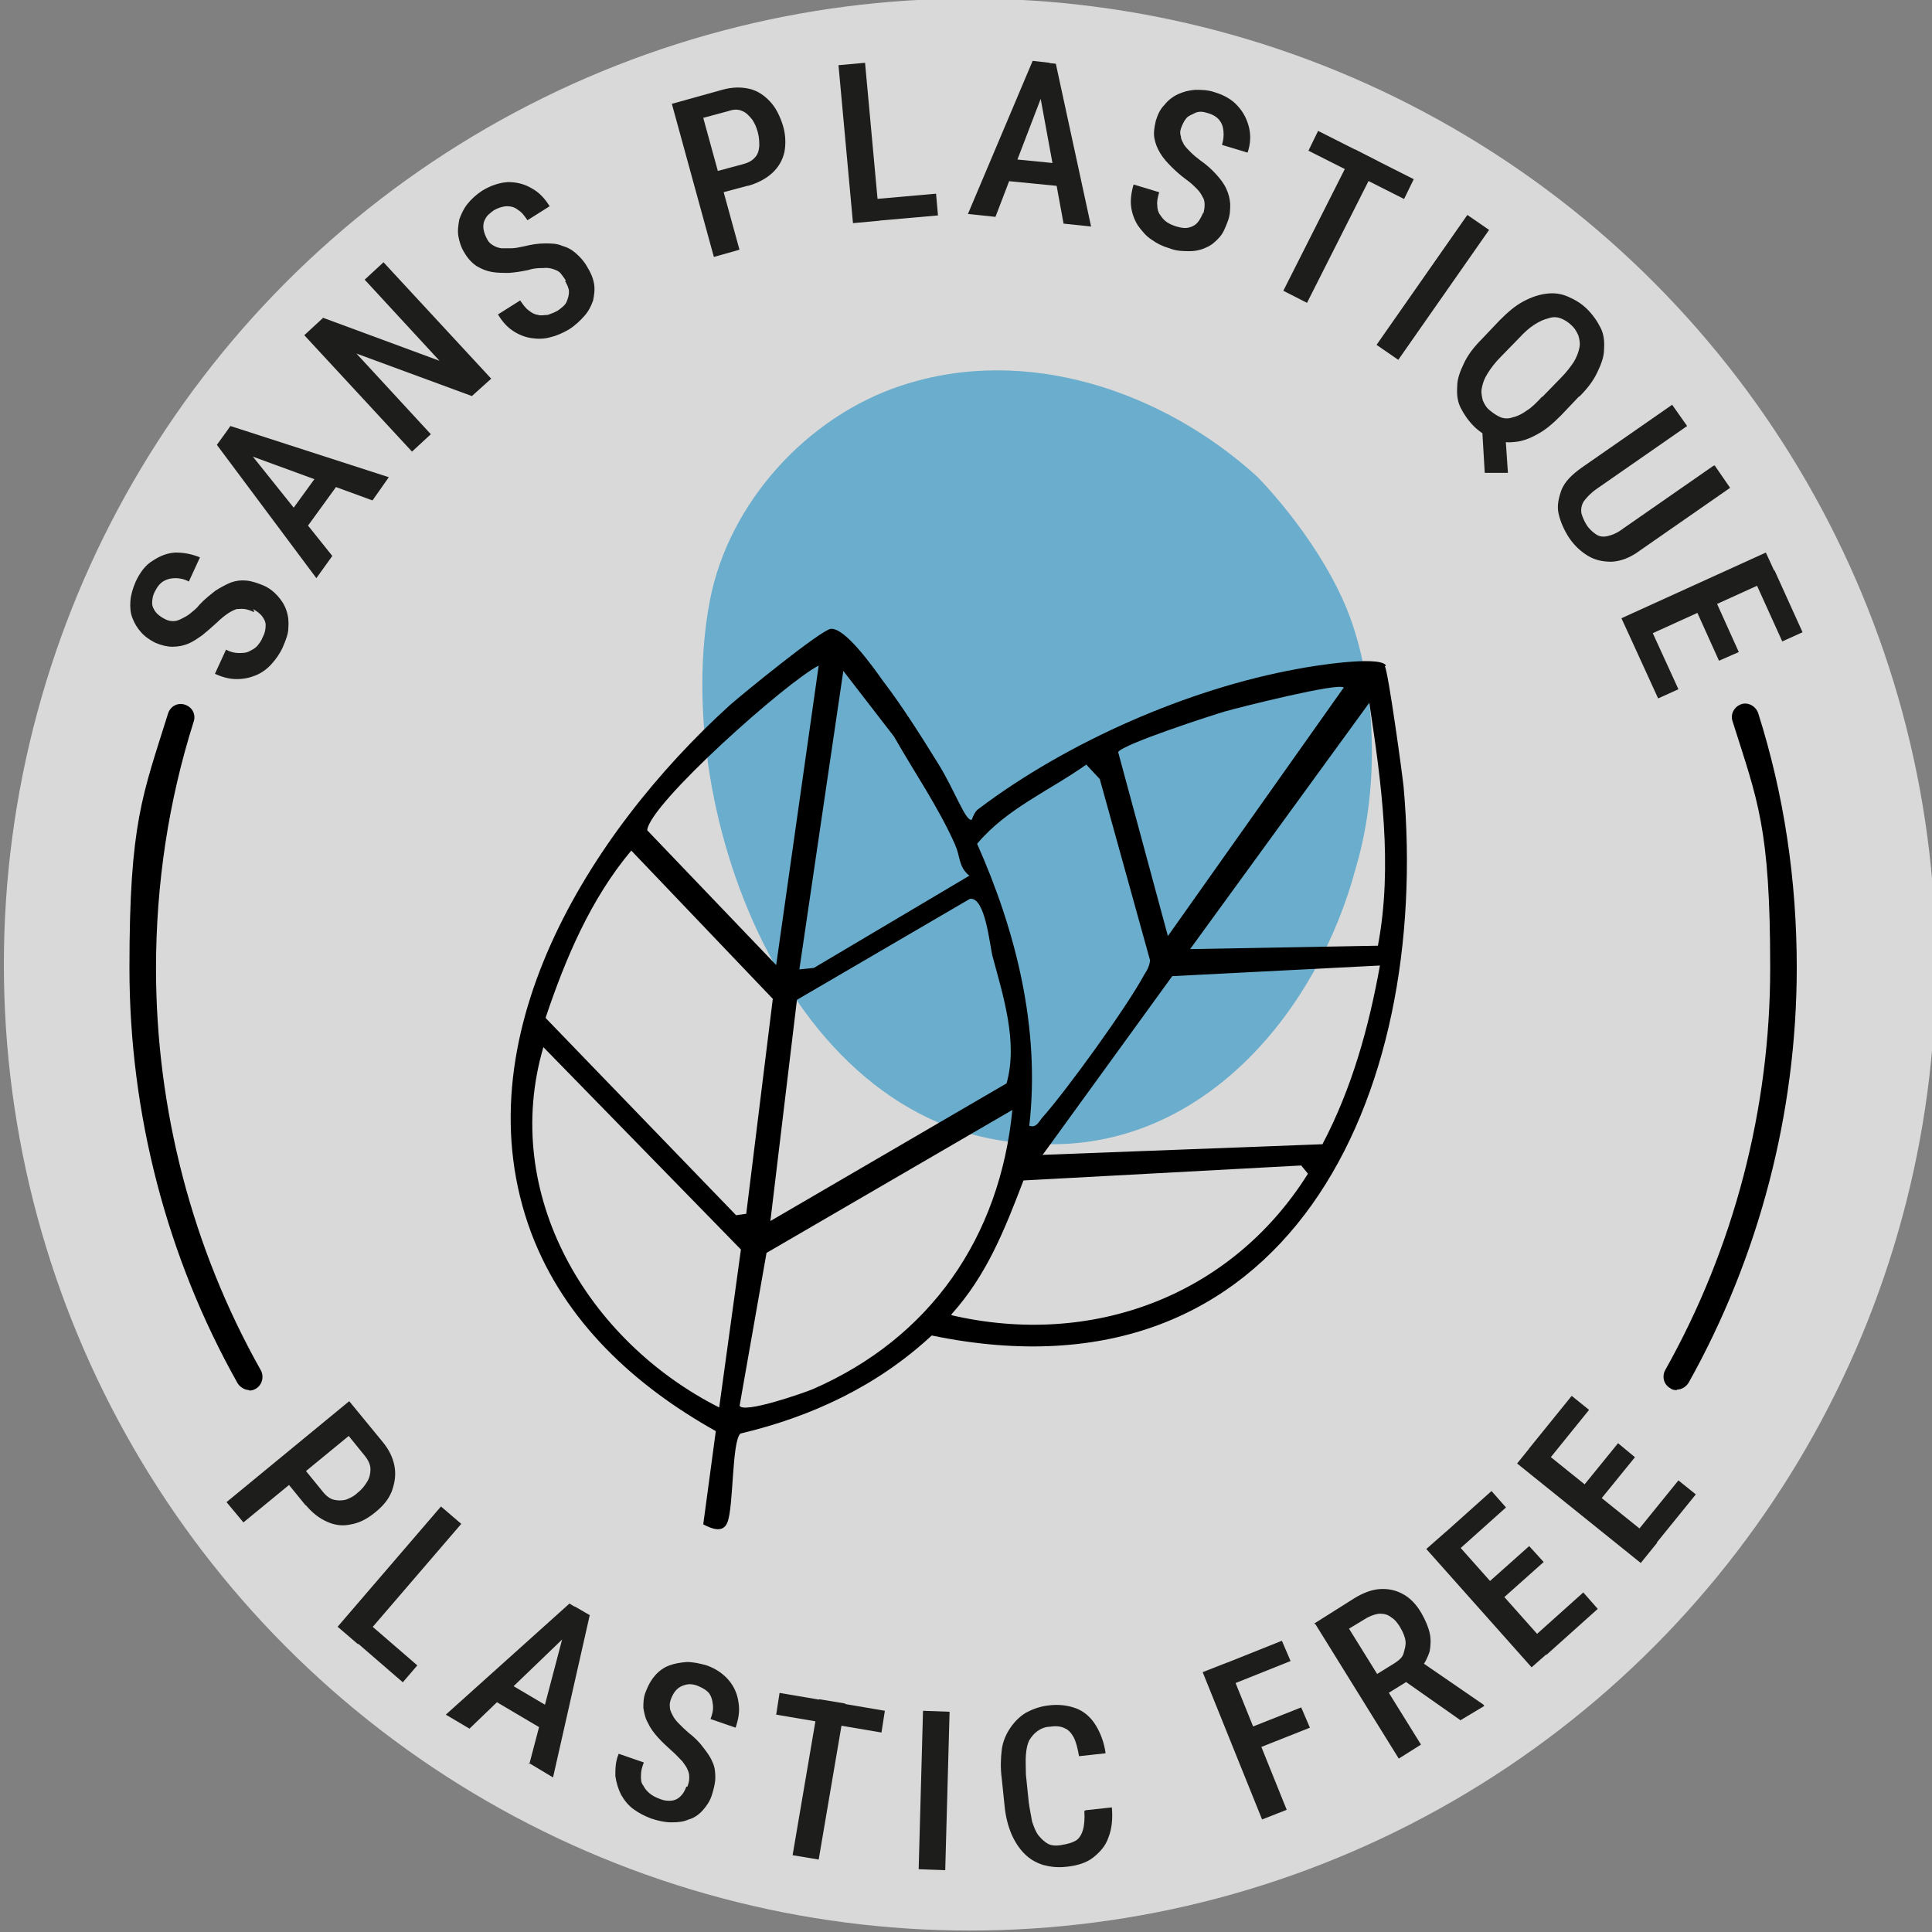 <?xml version="1.0" encoding="UTF-8"?>
<svg id="Calque_1" xmlns="http://www.w3.org/2000/svg" version="1.1" viewBox="0 0 400 400">
  <rect x="0" y="0" width="400" height="400" fill="#808080" stroke="none"/>
  <!-- Generator: Adobe Illustrator 29.4.0, SVG Export Plug-In . SVG Version: 2.1.0 Build 152)  -->
  <defs>
    <style>
      .st0 {
        fill: #fff;
        isolation: isolate;
        opacity: .7;
      }

      .st1 {
        fill: #1d1d1b;
      }

      .st2 {
        fill: #6badcc;
      }
    </style>
  </defs>
  <circle class="st0" cx="200.8" cy="199.7" r="200"/>
  <g>
    <path class="st1" d="M52.5,126.7c-.6-.3-1.2-.5-1.8-.6s-1.1,0-1.7,0c-.6.2-1.2.5-1.8.9s-1.5,1.1-2.3,1.9c-1,.9-2,1.8-3,2.6-1,.7-2,1.4-3,1.8s-2.1.6-3.2.6-2.3-.3-3.5-.8c-1.2-.6-2.2-1.3-3-2.2s-1.4-1.9-1.8-3c-.4-1-.5-2.2-.4-3.5s.5-2.6,1.1-4c.9-1.9,2-3.4,3.5-4.3,1.5-1,3-1.6,4.7-1.7,1.8,0,3.4.3,5.1,1l-2.3,5c-.9-.5-1.9-.7-2.8-.7s-1.7.2-2.4.6-1.3,1.1-1.8,2.1c-.5.9-.6,1.8-.6,2.5s.4,1.4.8,1.9,1.1,1,1.9,1.4c.6.3,1.1.4,1.7.4s1.1-.2,1.7-.5,1.2-.6,1.8-1.1,1.3-1,1.9-1.8c1.1-1.2,2.3-2.1,3.3-2.9,1.1-.7,2.2-1.3,3.2-1.7,1.1-.4,2.1-.5,3.2-.4s2.3.5,3.5,1,2.2,1.3,3,2.2,1.4,1.8,1.8,3,.5,2.3.4,3.6c0,1.3-.6,2.7-1.2,4.1-.6,1.3-1.4,2.4-2.3,3.4-.9,1-2,1.8-3.2,2.3s-2.5.8-4,.8-3-.4-4.5-1.1l2.3-5c.9.5,1.8.7,2.6.7s1.5,0,2.1-.3,1.2-.6,1.7-1.1c.5-.6.9-1.1,1.2-1.9.5-.9.6-1.8.6-2.5s-.4-1.4-.8-1.9-1.1-1-1.8-1.4l.2.4v.2h-.1Z"/>
    <path class="st1" d="M50.4,92.1l18.4,23-3.3,4.6-20.6-27.6,2.1-2.9,3.5,2.9h0ZM77.1,103.6l-27.6-10.1-3.9-2.3,2.1-3,32.8,10.6-3.3,4.7h0ZM67.2,96.3l3.7,2.7-9,12.4-3.7-2.7,9-12.4Z"/>
    <path class="st1" d="M79.4,54.3l22.3,24.1-4,3.6-23.9-8.8,15.4,16.7-3.9,3.6-22.3-24.1,3.9-3.6,24.1,8.9-15.5-16.8s3.9-3.6,3.9-3.6Z"/>
    <path class="st1" d="M117.1,58c-.4-.6-.7-1-1.1-1.5-.4-.4-.9-.6-1.5-.8s-1.3-.3-2.1-.2c-.8,0-1.8,0-3,.4-1.4.3-2.7.5-4,.6-1.3,0-2.5,0-3.6-.2s-2.1-.6-3.1-1.2c-.9-.6-1.8-1.5-2.5-2.7-.7-1.1-1.1-2.3-1.3-3.5-.2-1.2,0-2.4.2-3.5.4-1.1.9-2.2,1.7-3.2.8-1,1.8-1.9,3-2.7,1.8-1.1,3.6-1.7,5.4-1.8,1.8,0,3.4.4,4.9,1.3,1.5.8,2.7,2.1,3.7,3.7l-4.6,2.9c-.6-.9-1.2-1.7-1.9-2.1-.7-.6-1.5-.8-2.3-.8s-1.8.3-2.7.8c-.8.6-1.5,1.1-1.8,1.8-.4.6-.5,1.4-.4,2.1s.4,1.5.8,2.2c.3.6.7.9,1.2,1.2s1,.5,1.7.6h2.1c.7,0,1.7-.2,2.6-.4,1.6-.4,3-.6,4.3-.6s2.5,0,3.6.5c1.1.3,2,.8,2.9,1.6s1.7,1.7,2.3,2.8c.7,1.1,1.2,2.3,1.4,3.5s0,2.3-.2,3.4c-.4,1.1-.9,2.2-1.8,3.2s-1.8,1.9-3.2,2.8c-1.2.7-2.5,1.3-3.8,1.6-1.3.4-2.7.4-4,.2s-2.6-.7-3.8-1.5c-1.2-.8-2.2-1.9-3.1-3.4l4.6-2.9c.6.9,1.1,1.6,1.8,2.1.6.5,1.2.8,1.9.9.6.2,1.3,0,2,0,.6-.2,1.4-.5,2.1-.9.8-.6,1.5-1.1,1.8-1.8s.5-1.4.5-2.1-.4-1.5-.8-2.2l.2-.2h0Z"/>
    <path class="st1" d="M155,38.4l-6.7,1.8-1.2-4.4,6.7-1.8c1.1-.3,1.9-.7,2.5-1.4.6-.6.8-1.4.9-2.3,0-.9,0-1.8-.3-2.9s-.6-1.8-1.2-2.7c-.6-.7-1.2-1.4-2-1.7-.8-.4-1.8-.4-2.9,0l-5.2,1.4,7.5,27.3-5.3,1.5-8.7-31.7,10.4-2.9c2.1-.6,4-.6,5.7-.2s3.1,1.4,4.3,2.7c1.2,1.3,2,3,2.6,4.9.6,2,.6,3.9.3,5.5-.4,1.7-1.2,3.1-2.5,4.3s-3,2.1-5.1,2.7v-.2h.2Z"/>
    <path class="st1" d="M179.1,13l3,32.7-5.5.5-3-32.7,5.5-.5ZM193.8,40.1l.4,4.5-13.6,1.2-.4-4.5,13.6-1.2Z"/>
    <path class="st1" d="M216.6,17.5l-10.5,27.4-5.7-.6,13.4-31.7,3.5.4-.7,4.4h0ZM221.5,34.1l-.5,4.6-15.2-1.5.5-4.6,15.2,1.5ZM220.2,46.3l-5.3-28.9v-4.6l3.7.4,7.3,33.7s-5.7-.6-5.7-.6Z"/>
    <path class="st1" d="M249.1,44.3c.2-.6.3-1.3.3-1.8s0-1.1-.4-1.7c-.3-.6-.6-1.1-1.2-1.7-.6-.6-1.3-1.3-2.3-2-1.1-.8-2.1-1.7-3-2.6s-1.7-1.8-2.3-2.8-1-2-1.2-3.1,0-2.3.3-3.6c.4-1.3.9-2.4,1.8-3.3.7-.9,1.7-1.7,2.8-2.2s2.2-.8,3.5-.9c1.3,0,2.7,0,4.1.5,2,.6,3.7,1.6,4.8,2.9,1.2,1.3,1.9,2.8,2.3,4.4.4,1.7.3,3.4-.3,5.2l-5.3-1.6c.3-1,.4-1.9.3-2.9s-.4-1.7-.9-2.3-1.3-1.1-2.4-1.4c-.9-.3-1.8-.4-2.6,0s-1.4.6-1.8,1.1c-.5.6-.8,1.3-1.1,2.1-.2.6-.2,1.1,0,1.7,0,.6.4,1.1.6,1.6.4.6.8,1,1.4,1.6s1.2,1.1,2,1.7c1.3.9,2.4,1.9,3.3,2.9.9,1,1.6,1.9,2.1,3s.7,2,.8,3.1c0,1.1,0,2.3-.5,3.6s-.9,2.4-1.7,3.3-1.7,1.7-2.7,2.1c-1,.5-2.2.8-3.5.8s-2.7,0-4.2-.6c-1.4-.4-2.6-1-3.7-1.8-1.1-.7-2-1.8-2.8-2.9-.7-1.1-1.2-2.4-1.4-3.8s0-3,.5-4.7l5.3,1.6c-.3,1-.5,1.9-.4,2.7,0,.8.2,1.5.6,2,.4.6.8,1.1,1.4,1.5.6.4,1.3.7,2,.9,1,.3,1.8.4,2.6.2s1.4-.6,1.8-1.1.8-1.2,1.1-2v.5h0v-.2h0Z"/>
    <path class="st1" d="M285.4,33.4l-14.8,29.3-4.9-2.5,14.8-29.3,4.9,2.5ZM292.7,37.1l-2,4.1-19.8-10,2-4.1,19.8,10Z"/>
    <path class="st1" d="M308.3,47.6l-18.8,26.9-4.5-3.1,18.8-26.9,4.5,3.1Z"/>
    <path class="st1" d="M326.9,82.1l-3.7,3.9c-1.7,1.7-3.2,3-4.9,3.9-1.6.9-3.2,1.5-4.7,1.6-1.6.2-3,0-4.4-.6s-2.8-1.4-4-2.6-2.1-2.5-2.8-3.9-.8-2.9-.7-4.4c0-1.6.6-3.1,1.4-4.8.8-1.7,2-3.3,3.7-5l3.7-3.9c1.7-1.7,3.2-3,4.9-3.9s3.2-1.4,4.8-1.6,3,0,4.4.6,2.8,1.4,4,2.6,2.1,2.5,2.8,3.9.8,2.9.7,4.4c0,1.6-.6,3.1-1.4,4.8-.8,1.7-2,3.3-3.7,5h0ZM319.3,82.2l3.8-3.9c1.2-1.2,2-2.3,2.7-3.3.6-1,1-2,1.2-3,.2-.9,0-1.8-.2-2.5-.3-.7-.7-1.5-1.5-2.2-.6-.6-1.4-1.1-2.2-1.4s-1.7-.3-2.5,0c-.9.2-1.8.6-2.9,1.3s-2.1,1.6-3.2,2.8l-3.8,3.9c-1.2,1.2-2,2.3-2.7,3.4s-1,2-1.2,3c-.2.9,0,1.8.2,2.6.3.7.7,1.5,1.5,2.1.7.6,1.5,1.1,2.2,1.4.8.3,1.7.3,2.5,0,.9-.2,1.8-.6,2.9-1.4,1-.6,2.1-1.7,3.2-2.9h0ZM311.5,87.6l.7,10.3h-4.8l-.6-10.2h4.8-.1Z"/>
    <path class="st1" d="M355.1,96.5l3.1,4.5-18.7,13c-2,1.5-4,2.2-5.8,2.3-1.8,0-3.4-.3-4.9-1.2s-2.8-2.1-3.9-3.7c-1.1-1.7-1.8-3.3-2.2-5s0-3.3.6-5c.7-1.7,2.1-3.1,4.2-4.6l18.7-13,3.1,4.4-18.7,13c-1.3.9-2.1,1.8-2.7,2.6-.5.8-.6,1.7-.5,2.4.2.8.6,1.7,1.1,2.5s1.3,1.5,1.9,1.9c.7.5,1.5.6,2.4.4s2-.6,3.3-1.6l18.7-13h.3Z"/>
    <path class="st1" d="M367.9,119.4l-29.9,13.6-2.3-5,29.9-13.6,2.3,5ZM347.5,142.7l-4.2,1.9-5.9-12.9,4.2-1.9,5.9,12.9h0ZM360,135l-4.1,1.8-5.1-11.3,4.1-1.8,5.1,11.3ZM373.2,130.9l-4.2,1.9-5.8-12.8,4.2-1.9,5.8,12.8h0Z"/>
  </g>
  <g>
    <path class="st1" d="M63.3,311.7l-4.4-5.4,3.5-2.9,4.4,5.4c.7.9,1.5,1.5,2.3,1.7s1.7.2,2.5,0c.8-.3,1.7-.7,2.5-1.5.8-.6,1.4-1.4,1.9-2.2.5-.8.7-1.7.7-2.6s-.4-1.8-1.1-2.7l-3.4-4.2-21.8,17.9-3.5-4.2,25.4-20.9,6.9,8.4c1.4,1.7,2.2,3.4,2.5,5.2s0,3.4-.6,5.1c-.7,1.7-1.8,3-3.4,4.3-1.7,1.4-3.3,2.2-5,2.5-1.7.4-3.3.2-4.9-.5s-3.1-1.8-4.5-3.5h0Z"/>
    <path class="st1" d="M95.5,315.5l-21.4,24.9-4.2-3.6,21.4-24.9,4.2,3.6ZM86.4,344.8l-3,3.5-10.3-8.9,3-3.5,10.3,8.9Z"/>
    <path class="st1" d="M118.4,337.5l-21.2,20.4-4.9-2.9,25.6-23,3,1.8-2.6,3.7h.1ZM115.8,354.7l-2.3,4-13.2-7.8,2.3-4,13.2,7.8ZM109.6,365.2l7.5-28.5,1.9-4.1,3.1,1.8-7.6,33.6-5-3v.2h0Z"/>
    <path class="st1" d="M142.3,370c.2-.6.4-1.2.4-1.8s0-1.1-.3-1.7c-.2-.6-.6-1.1-1.1-1.8-.6-.6-1.3-1.4-2.1-2.1-1-.9-2-1.8-2.9-2.8s-1.6-1.9-2.1-3c-.6-1-.8-2-1-3.2,0-1.1,0-2.3.6-3.6.5-1.3,1.1-2.3,1.9-3.2s1.8-1.6,2.9-2,2.3-.6,3.6-.7c1.3,0,2.7.3,4.1.7,2,.7,3.5,1.8,4.6,3.1s1.8,2.9,2,4.6c.3,1.7,0,3.4-.6,5.2l-5.2-1.8c.4-1,.6-1.9.5-2.9s-.3-1.7-.7-2.3-1.3-1.2-2.3-1.6c-.9-.4-1.8-.5-2.6-.3s-1.4.5-1.9,1-.9,1.2-1.2,2c-.2.6-.3,1.1-.2,1.7,0,.6.3,1.1.6,1.7s.7,1.1,1.3,1.7,1.2,1.2,1.9,1.8c1.3,1,2.3,2,3.1,3.1.8,1,1.5,2,1.9,3,.5,1,.6,2.1.6,3.2s-.3,2.3-.7,3.6-1.1,2.3-1.9,3.2c-.8.9-1.8,1.6-2.9,1.9-1.1.5-2.3.6-3.6.6s-2.7-.3-4.2-.8c-1.3-.5-2.5-1.1-3.6-1.9s-1.9-1.8-2.6-3c-.6-1.2-1-2.5-1.2-3.9,0-1.4,0-3,.7-4.6l5.2,1.8c-.4,1-.6,1.8-.6,2.7s0,1.5.5,2.1c.3.6.7,1.1,1.3,1.6s1.2.8,2,1.1c.9.4,1.8.5,2.6.4s1.4-.5,1.8-.9c.6-.6.9-1.2,1.2-2h.2Z"/>
    <path class="st1" d="M183.2,354.2l-.7,4.5-21.8-3.7.7-4.5,21.8,3.7ZM175,352.7l-5.5,32.3-5.4-.9,5.5-32.3,5.4.9Z"/>
    <path class="st1" d="M196.6,354.4l-.9,32.8-5.5-.2.9-32.8,5.5.2Z"/>
    <path class="st1" d="M224.7,374.8l5.5-.6c.2,2.4,0,4.4-.7,6.2-.6,1.8-1.8,3.1-3.2,4.2s-3.4,1.7-5.6,1.9c-1.8.2-3.3,0-4.8-.4-1.5-.5-2.7-1.2-3.8-2.3-1.1-1.1-2-2.5-2.7-4.1-.7-1.7-1.2-3.6-1.4-5.7l-.6-5.8c-.3-2.2-.2-4.2,0-5.9s.9-3.3,1.8-4.6,1.9-2.3,3.2-3.1c1.3-.7,2.9-1.3,4.6-1.5,2.2-.3,4.2,0,5.8.6s3,1.8,4,3.4,1.8,3.6,2.1,5.9l-5.5.6c-.3-1.7-.6-2.9-1.1-3.9-.5-.9-1.1-1.6-1.9-1.9-.8-.4-1.8-.5-3-.3-1,0-1.9.4-2.6.9-.7.5-1.2,1.1-1.7,1.9-.4.8-.6,1.8-.7,3s0,2.6,0,4.1l.6,5.8c.2,1.5.5,2.8.7,4,.4,1.1.7,2,1.3,2.8.6.7,1.2,1.3,1.9,1.7s1.7.5,2.8.3c1.3-.2,2.3-.5,3-.9s1.2-1.2,1.5-2.2.4-2.3.3-4h.2,0Z"/>
    <path class="st1" d="M254.1,344.2l12.3,30.5-5.1,2-12.3-30.5,5.1-2h0ZM265.4,339.7l1.8,4.2-12.5,5-1.8-4.2,12.5-5h0ZM269.4,353.5l1.8,4.2-11.1,4.4-1.8-4.2,11.1-4.4Z"/>
    <path class="st1" d="M272,336.2l8.4-5.3c1.8-1.1,3.6-1.8,5.3-1.9s3.2.2,4.7,1,2.8,2.1,3.9,4c.8,1.4,1.4,2.8,1.7,4.1s.2,2.6,0,3.8c-.4,1.2-.9,2.3-1.8,3.4l-.9,1.6-7.1,4.4-2.4-3.9,5-3.1c.9-.6,1.6-1.2,1.8-2s.5-1.6.4-2.5-.5-1.8-1-2.7-1.2-1.8-1.9-2.2c-.7-.6-1.5-.8-2.3-.8s-1.7.3-2.7.8l-3.8,2.3,14.9,24-4.6,2.9-17.3-27.9h-.3ZM302.3,356.1l-13.1-9.2,4.8-3,13.1,9,.2.3-5,3h0Z"/>
    <path class="st1" d="M299.4,317.1l21.8,24.5-4.1,3.6-21.8-24.5,4.1-3.6ZM308.8,308.7l3,3.4-10.5,9.4-3-3.4,10.5-9.4ZM316.6,320.1l3,3.3-9.2,8.2-3-3.3,9.2-8.2ZM327.8,329.7l3,3.4-10.6,9.5-3-3.4,10.6-9.5Z"/>
    <path class="st1" d="M317.5,298.8l25.6,20.6-3.4,4.2-25.6-20.6,3.4-4.2ZM325.4,289l3.6,2.9-8.9,11-3.6-2.9,8.9-11ZM335,298.8l3.5,2.9-7.8,9.6-3.5-2.9,7.8-9.6ZM347.5,306.5l3.6,2.9-9,11.1-3.6-2.9,9-11.1Z"/>
  </g>
  <path d="M51.6,287.8c-.9,0-1.9-.6-2.4-1.4-14.7-26.1-22.4-55.9-22.4-86s2.7-35.7,8-52.7c.5-1.5,2-2.3,3.5-1.8s2.3,2,1.8,3.5c-5.2,16.4-7.8,33.6-7.8,51.1,0,29.2,7.5,58,21.7,83.2.7,1.3.3,3-1,3.8-.5.3-.9.4-1.4.4h0Z"/>
  <path d="M347.2,287.8c-.5,0-.9,0-1.4-.4-1.3-.7-1.8-2.4-1-3.8,14.2-25.3,21.7-54,21.7-83.2s-2.6-34.6-7.8-51.1c-.5-1.5.4-3,1.8-3.5s3,.4,3.5,1.8c5.4,17,8,34.7,8,52.7,0,30.1-7.8,59.9-22.4,86-.6.9-1.5,1.4-2.4,1.4h0Z"/>
  <path class="st2" d="M217.1,236.9c32.8.4,55.9-28.2,63.6-57.2,5.4-18.1,4-40.3-2.4-54.9-6.4-14.6-18.1-26.2-18.1-26.2-19.4-17.6-47.7-27.3-73.5-18.8-19.6,6.4-35.8,24.3-39.7,44.4-8.5,44,17.4,113.5,70,112.6h0Z"/>
  <path d="M286.7,137.9c.7,1,3.6,22.1,3.9,25,5.7,64-23.8,128.9-97.7,113.6-11.2,10.4-24.8,16.8-39.6,20.3-1.8,1.6-1.4,15.2-2.7,18.4-.9,2.3-3.3,1.3-5,.4l2.6-19.3c-16.8-9.4-31.3-22.7-38.2-41-15-40.1,12.1-83,41.1-109.3,2.6-2.3,18.9-15.6,20.9-15.8,3-.3,8.9,8.1,10.9,10.9,3.9,5.1,8,11.6,11.4,17.1s5.7,12.1,6.9,11.5c.3-.8.7-1.8,1.5-2.3,18.3-13.8,43.3-24.8,65.9-28.9,3-.6,16.7-2.8,18.3-.8v.2h-.2,0ZM278.2,142.4c-.5-1.3-22.2,4.2-24.6,4.9s-21,6.7-22.1,8.4l10.3,38.1,36.3-51.3h.1ZM285.3,195.7c3.1-16.5.7-33.7-1.8-50.2l-37.1,51,38.9-.7h0ZM197.8,175c-3.5-7.9-8.5-15.1-12.7-22.5l-10.5-13.6-9.1,61.8,3-.3,32.2-19.1c-2.3-1.8-1.9-4.2-2.9-6.2h0ZM213.2,233.1c1.3.4,1.8-.7,2.5-1.6,5.1-5.7,17.6-23,21.2-29.7.6-.9,1.1-1.8,1.2-3l-10.4-37.5-2.8-3c-7.6,5.4-16.5,9.1-22.6,16.4,8.1,18.2,13.1,38.3,10.8,58.4h.1ZM160.7,199.8l8.8-62c-6.7,3.4-35.1,28.7-35.5,34.1l26.7,27.9h0ZM215.9,239.1l57.9-2.2c6.1-11.6,9.6-24.2,11.9-37l-43,2.2-26.9,37.1h.1ZM205.5,198c-.6-2.3-1.5-12.4-4.7-11.9l-35.8,20.9-5.5,45.8,48.9-28.5c2.4-8.5-.7-18.1-2.9-26.3h0ZM113,210.8l39.4,40.8,2.1-.3,5.5-44.5-29.3-30.7c-8.4,10-13.6,22.3-17.7,34.5h0v.2ZM197,272.3c28.9,6.7,57.8-3.8,73.8-29.3l-1.4-1.7-57.5,3.1c-3.9,10.2-7.6,19.6-14.9,27.7h0v.2h0ZM153.1,291c.7,1.8,13.3-2.6,15.2-3.4,24.3-10.6,38.7-31.4,41.3-57.8l-50.9,29.6-5.6,31.8h0v-.2h0ZM153.4,258.7l-40.9-41.9c-8.9,30.4,9.1,60.8,36.4,74.6l4.5-32.7h0Z"/>
</svg>